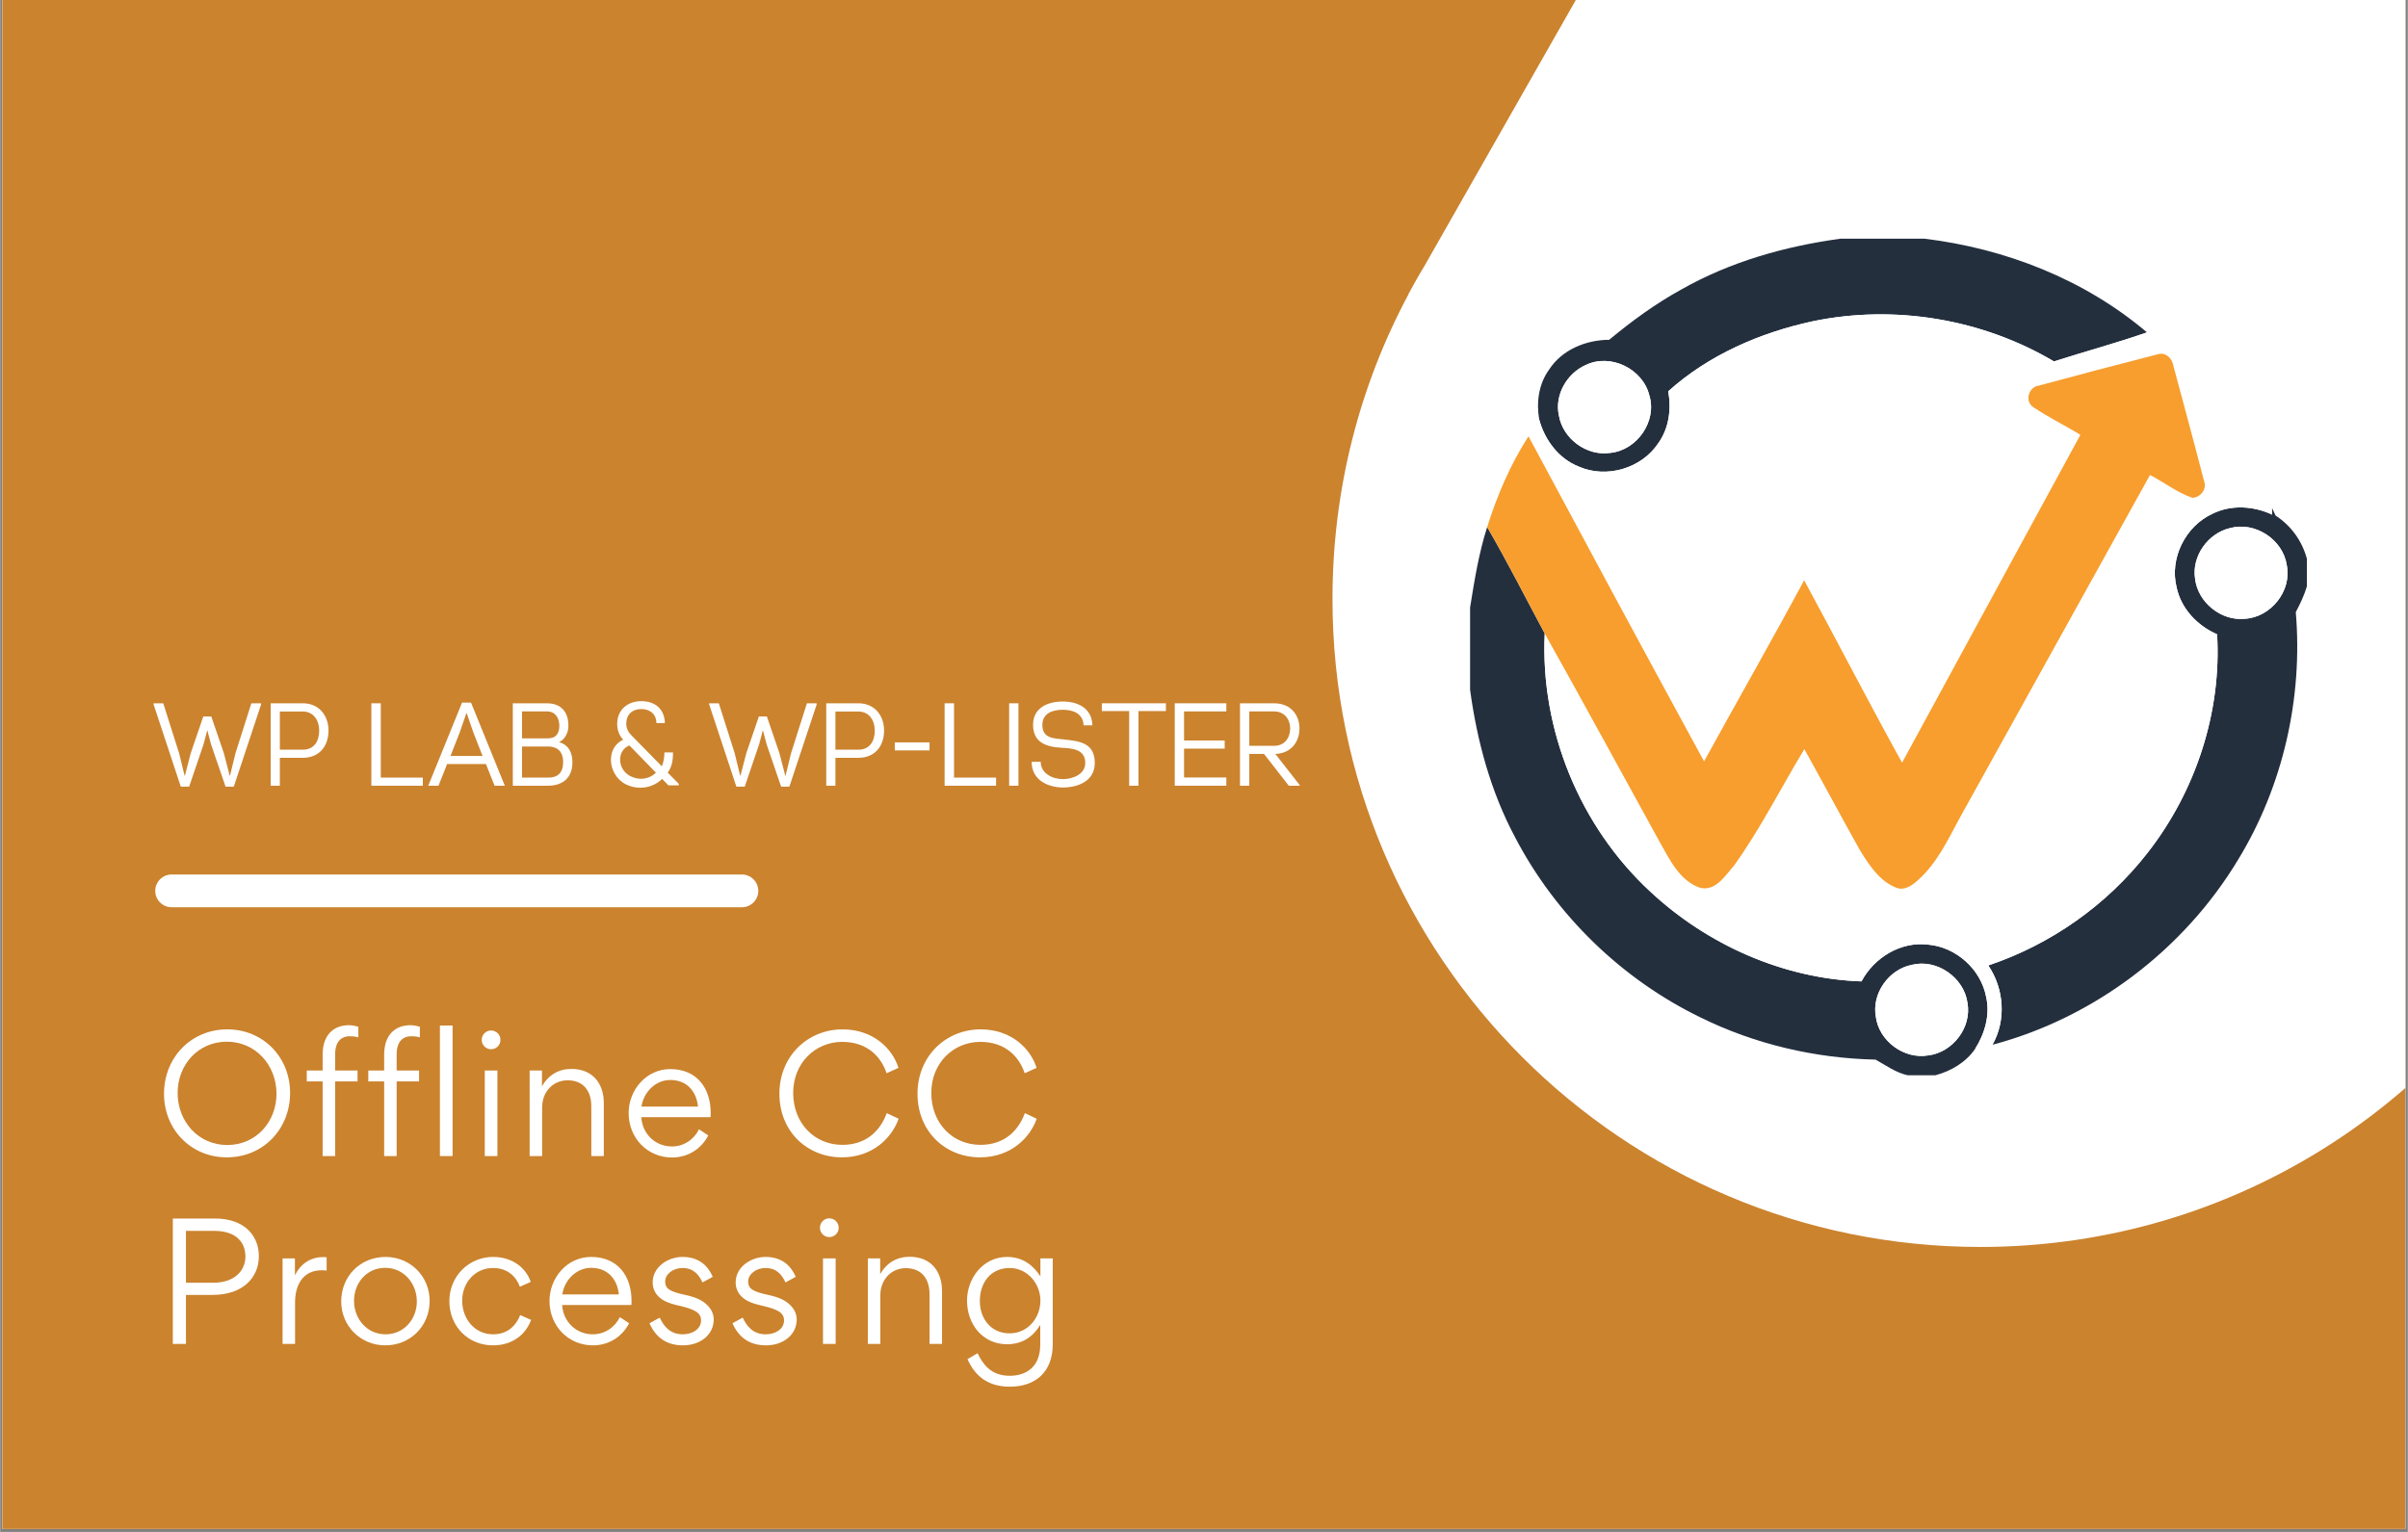 <svg xmlns="http://www.w3.org/2000/svg" xmlns:xlink="http://www.w3.org/1999/xlink" width="1100" viewBox="0 0 824.88 525" height="700" preserveAspectRatio="xMidYMid meet"><rect x="0" y="0" width="824.88" height="525" fill="#808080" stroke="none"/><defs><g></g><clipPath id="id1"><path d="M 0.723 0 L 824.035 0 L 824.035 524 L 0.723 524 Z M 0.723 0 " clip-rule="nonzero"></path></clipPath><clipPath id="id2"><path d="M 456 0 L 824.035 0 L 824.035 427.953 L 456 427.953 Z M 456 0 " clip-rule="nonzero"></path></clipPath><clipPath id="id3"><path d="M 949.332 177.867 L 949.453 177.625 C 965.988 146.621 975.352 111.121 975.352 73.555 C 975.352 -48.996 875.898 -148.449 753.348 -148.449 C 672.742 -148.449 602.105 -105.41 563.203 -41.094 C 561.258 -37.812 559.434 -34.652 557.609 -31.246 L 487.945 91.184 C 486 94.344 484.297 97.504 482.473 100.785 L 482.473 100.91 C 465.816 132.031 456.457 167.531 456.457 205.344 C 456.457 327.895 555.906 427.344 678.457 427.344 C 766.965 427.344 843.438 375.43 879.059 300.418 L 942.523 189.781 C 944.832 185.891 947.145 181.879 949.332 177.867 Z M 949.332 177.867 " clip-rule="nonzero"></path></clipPath><clipPath id="id4"><path d="M 526 81.801 L 736 81.801 L 736 162 L 526 162 Z M 526 81.801 " clip-rule="nonzero"></path></clipPath><clipPath id="id5"><path d="M 681 173 L 790.305 173 L 790.305 359 L 681 359 Z M 681 173 " clip-rule="nonzero"></path></clipPath><clipPath id="id6"><path d="M 503.602 180 L 681 180 L 681 368.508 L 503.602 368.508 Z M 503.602 180 " clip-rule="nonzero"></path></clipPath></defs><g clip-path="url(#id1)"><path fill="#ffffff" d="M 0.723 0 L 824.156 0 L 824.156 531.488 L 0.723 531.488 Z M 0.723 0 " fill-opacity="1" fill-rule="nonzero"></path><path fill="#ffffff" d="M 0.723 0 L 824.156 0 L 824.156 524 L 0.723 524 Z M 0.723 0 " fill-opacity="1" fill-rule="nonzero"></path><path fill="#cb832e" d="M 0.723 0 L 824.156 0 L 824.156 524 L 0.723 524 Z M 0.723 0 " fill-opacity="1" fill-rule="nonzero"></path></g><path stroke-linecap="round" transform="matrix(11.232, 0, -0, 11.229, 53.124, 305.309)" fill="none" stroke-linejoin="miter" d="M 0.5 -0 L 17.895 -0 " stroke="#ffffff" stroke-width="1" stroke-opacity="1" stroke-miterlimit="4"></path><g fill="#ffffff" fill-opacity="1"><g transform="translate(53.124, 269.273)"><g><path d="M 8.758 0.324 L 11.621 0.324 L 16.547 -14.164 L 17.836 -19.047 L 19.129 -14.164 L 24.094 0.324 L 26.918 0.324 L 36.281 -27.887 L 36.281 -28.25 L 32.93 -28.25 L 27.48 -11.098 L 25.625 -3.469 L 25.504 -3.469 L 23.527 -11.098 L 19.211 -23.73 L 16.465 -23.73 L 12.148 -11.098 L 10.168 -3.469 L 10.047 -3.469 L 8.191 -11.098 L 2.746 -28.25 L -0.566 -28.25 L -0.566 -27.887 Z M 8.758 0.324 "></path></g></g></g><g fill="#ffffff" fill-opacity="1"><g transform="translate(90.693, 269.273)"><g><path d="M 1.977 0 L 5.125 0 L 5.125 -9.562 L 12.996 -9.562 C 18.605 -9.562 21.793 -13.52 21.793 -18.887 C 21.793 -24.094 18.523 -28.25 12.996 -28.25 L 1.977 -28.25 Z M 5.125 -12.348 L 5.125 -25.426 L 12.996 -25.426 C 16.789 -25.426 18.605 -22.277 18.605 -18.887 C 18.605 -15.375 16.949 -12.348 12.996 -12.348 Z M 5.125 -12.348 "></path></g></g></g><g fill="#ffffff" fill-opacity="1"><g transform="translate(114.783, 269.273)"><g></g></g></g><g fill="#ffffff" fill-opacity="1"><g transform="translate(125.194, 269.273)"><g><path d="M 1.977 0 L 19.613 0 L 19.613 -2.785 L 5.207 -2.785 L 5.207 -28.25 L 1.977 -28.25 Z M 1.977 0 "></path></g></g></g><g fill="#ffffff" fill-opacity="1"><g transform="translate(147.187, 269.273)"><g><path d="M -0.523 0 L 2.984 0 L 5.934 -7.426 L 19.25 -7.426 L 22.195 0 L 25.707 0 L 14.125 -28.492 L 11.059 -28.492 Z M 7.102 -10.211 L 10.25 -18.242 L 12.59 -25.02 L 14.93 -18.242 L 18.078 -10.211 Z M 7.102 -10.211 "></path></g></g></g><g fill="#ffffff" fill-opacity="1"><g transform="translate(173.658, 269.273)"><g><path d="M 1.977 0 L 14.004 0 C 19.129 0 22.398 -2.746 22.398 -8.031 C 22.398 -11.219 21.145 -14.004 17.918 -14.891 L 17.918 -14.973 C 19.938 -15.98 21.023 -18.281 21.023 -20.5 C 21.023 -25.262 18.562 -28.25 13.602 -28.25 L 1.977 -28.25 Z M 5.125 -16.223 L 5.125 -25.465 L 13.641 -25.465 C 16.547 -25.465 17.879 -23.246 17.918 -20.621 C 17.918 -17.957 16.828 -16.223 13.922 -16.223 Z M 5.125 -2.785 L 5.125 -13.438 L 14.004 -13.438 C 16.426 -13.438 19.211 -12.469 19.211 -8.113 C 19.211 -3.227 16.02 -2.785 14.004 -2.785 Z M 5.125 -2.785 "></path></g></g></g><g fill="#ffffff" fill-opacity="1"><g transform="translate(198.354, 269.273)"><g></g></g></g><g fill="#ffffff" fill-opacity="1"><g transform="translate(208.765, 269.273)"><g><path d="M 10.531 0.688 C 13.277 0.688 15.98 -0.324 18.039 -2.34 L 20.18 -0.121 L 23.73 -0.121 L 23.73 -0.645 L 19.938 -4.48 C 21.309 -6.418 21.75 -8.312 21.75 -11.422 L 18.805 -11.422 C 18.805 -9.523 18.484 -7.949 17.918 -6.66 L 7.586 -17.191 C 6.539 -18.199 5.73 -19.574 5.73 -21.309 C 5.812 -24.496 7.828 -26.273 10.895 -26.273 C 13.398 -26.273 15.98 -24.98 16.062 -21.469 L 18.969 -21.469 C 18.848 -26.191 15.738 -28.977 10.895 -28.977 C 6.012 -28.977 2.625 -25.867 2.625 -21.188 C 2.625 -19.168 3.27 -17.273 4.68 -15.777 C 1.816 -14.449 0.484 -11.742 0.484 -8.918 C 0.484 -5.609 2.301 -2.141 5.57 -0.484 C 7.145 0.281 8.836 0.688 10.531 0.688 Z M 10.773 -2.383 C 9.441 -2.383 8.152 -2.746 6.941 -3.391 C 4.723 -4.641 3.633 -6.82 3.633 -8.918 C 3.633 -11.059 4.723 -13.035 6.82 -13.801 L 15.898 -4.48 C 14.488 -3.066 12.633 -2.383 10.773 -2.383 Z M 10.773 -2.383 "></path></g></g></g><g fill="#ffffff" fill-opacity="1"><g transform="translate(233.058, 269.273)"><g></g></g></g><g fill="#ffffff" fill-opacity="1"><g transform="translate(243.469, 269.273)"><g><path d="M 8.758 0.324 L 11.621 0.324 L 16.547 -14.164 L 17.836 -19.047 L 19.129 -14.164 L 24.094 0.324 L 26.918 0.324 L 36.281 -27.887 L 36.281 -28.25 L 32.93 -28.25 L 27.48 -11.098 L 25.625 -3.469 L 25.504 -3.469 L 23.527 -11.098 L 19.211 -23.73 L 16.465 -23.73 L 12.148 -11.098 L 10.168 -3.469 L 10.047 -3.469 L 8.191 -11.098 L 2.746 -28.25 L -0.566 -28.25 L -0.566 -27.887 Z M 8.758 0.324 "></path></g></g></g><g fill="#ffffff" fill-opacity="1"><g transform="translate(281.037, 269.273)"><g><path d="M 1.977 0 L 5.125 0 L 5.125 -9.562 L 12.996 -9.562 C 18.605 -9.562 21.793 -13.52 21.793 -18.887 C 21.793 -24.094 18.523 -28.25 12.996 -28.25 L 1.977 -28.25 Z M 5.125 -12.348 L 5.125 -25.426 L 12.996 -25.426 C 16.789 -25.426 18.605 -22.277 18.605 -18.887 C 18.605 -15.375 16.949 -12.348 12.996 -12.348 Z M 5.125 -12.348 "></path></g></g></g><g fill="#ffffff" fill-opacity="1"><g transform="translate(305.128, 269.273)"><g><path d="M 1.371 -12.105 L 13.277 -12.105 L 13.277 -14.852 L 1.371 -14.852 Z M 1.371 -12.105 "></path></g></g></g><g fill="#ffffff" fill-opacity="1"><g transform="translate(321.592, 269.273)"><g><path d="M 1.977 0 L 19.613 0 L 19.613 -2.785 L 5.207 -2.785 L 5.207 -28.25 L 1.977 -28.25 Z M 1.977 0 "></path></g></g></g><g fill="#ffffff" fill-opacity="1"><g transform="translate(343.584, 269.273)"><g><path d="M 2.098 0 L 5.285 0 L 5.285 -28.25 L 2.098 -28.25 Z M 2.098 0 "></path></g></g></g><g fill="#ffffff" fill-opacity="1"><g transform="translate(352.542, 269.273)"><g><path d="M 11.582 0.605 C 16.586 0.605 22.477 -1.535 22.477 -7.75 C 22.477 -14.688 17.395 -15.254 11.906 -15.859 C 8.355 -16.223 4.52 -16.223 4.52 -20.824 C 4.52 -24.859 8.07 -26.031 11.5 -26.031 C 14.73 -26.031 18.441 -24.98 18.645 -20.703 L 21.672 -20.703 C 21.469 -26.473 16.867 -28.855 11.5 -28.855 C 6.418 -28.855 1.332 -26.754 1.332 -20.863 C 1.332 -14.77 5.891 -13.277 11.219 -12.996 C 14.93 -12.832 19.211 -12.43 19.211 -7.789 C 19.211 -3.793 14.73 -2.262 11.582 -2.262 C 7.949 -2.262 3.953 -4.238 3.953 -8.191 L 0.848 -8.191 C 0.848 -1.695 6.781 0.605 11.582 0.605 Z M 11.582 0.605 "></path></g></g></g><g fill="#ffffff" fill-opacity="1"><g transform="translate(377.642, 269.273)"><g><path d="M 9.16 0 L 12.348 0 L 12.348 -25.586 L 21.75 -25.586 L 21.75 -28.25 L -0.203 -28.25 L -0.203 -25.586 L 9.16 -25.586 Z M 9.16 0 "></path></g></g></g><g fill="#ffffff" fill-opacity="1"><g transform="translate(400.441, 269.273)"><g><path d="M 1.977 0 L 19.652 0 L 19.652 -2.824 L 5.164 -2.824 L 5.164 -12.711 L 19.09 -12.711 L 19.09 -15.496 L 5.164 -15.496 L 5.164 -25.465 L 19.652 -25.465 L 19.652 -28.25 L 1.977 -28.25 Z M 1.977 0 "></path></g></g></g><g fill="#ffffff" fill-opacity="1"><g transform="translate(422.796, 269.273)"><g><path d="M 1.977 0 L 5.164 0 L 5.164 -10.895 L 10.211 -10.895 L 18.684 0 L 22.438 0 L 22.438 -0.203 L 14.086 -10.895 C 19.734 -11.098 22.355 -15.336 22.355 -19.574 C 22.355 -24.133 19.492 -28.25 13.602 -28.25 L 1.977 -28.25 Z M 5.164 -13.68 L 5.164 -25.465 L 13.602 -25.465 C 17.434 -25.465 19.168 -22.52 19.168 -19.574 C 19.168 -16.707 17.516 -13.844 14.004 -13.68 Z M 5.164 -13.68 "></path></g></g></g><g fill="#ffffff" fill-opacity="1"><g transform="translate(53.168, 396.195)"><g><path d="M 46.164 -21.629 C 46.164 -33.867 36.941 -43.422 24.648 -43.422 C 12.188 -43.422 2.965 -33.703 2.965 -21.352 C 2.965 -9.113 12.188 0.438 24.48 0.438 C 36.941 0.438 46.164 -9.277 46.164 -21.629 Z M 41.5 -21.352 C 41.5 -11.746 34.527 -3.789 24.648 -3.789 C 14.656 -3.789 7.629 -11.91 7.629 -21.629 C 7.629 -31.234 14.602 -39.195 24.48 -39.195 C 34.473 -39.195 41.5 -31.016 41.5 -21.352 Z M 41.5 -21.352 "></path></g></g></g><g fill="#ffffff" fill-opacity="1"><g transform="translate(103.668, 396.195)"><g><path d="M 15.973 -41.059 C 16.633 -41.059 17.895 -41.059 19.047 -40.676 L 19.047 -44.297 C 17.895 -44.684 16.578 -44.848 15.809 -44.848 C 10.594 -44.848 6.809 -41.555 6.809 -34.746 L 6.809 -29.312 L 1.371 -29.312 L 1.371 -25.582 L 6.809 -25.582 L 6.809 0 L 11.09 0 L 11.09 -25.582 L 18.773 -25.582 L 18.773 -29.312 L 11.09 -29.312 L 11.09 -34.855 C 11.09 -39.852 13.832 -41.059 15.973 -41.059 Z M 15.973 -41.059 "></path></g></g></g><g fill="#ffffff" fill-opacity="1"><g transform="translate(124.746, 396.195)"><g><path d="M 15.973 -41.059 C 16.633 -41.059 17.895 -41.059 19.047 -40.676 L 19.047 -44.297 C 17.895 -44.684 16.578 -44.848 15.809 -44.848 C 10.594 -44.848 6.809 -41.555 6.809 -34.746 L 6.809 -29.312 L 1.371 -29.312 L 1.371 -25.582 L 6.809 -25.582 L 6.809 0 L 11.09 0 L 11.09 -25.582 L 18.773 -25.582 L 18.773 -29.312 L 11.09 -29.312 L 11.09 -34.855 C 11.09 -39.852 13.832 -41.059 15.973 -41.059 Z M 15.973 -41.059 "></path></g></g></g><g fill="#ffffff" fill-opacity="1"><g transform="translate(145.825, 396.195)"><g><path d="M 9.168 0 L 9.168 -44.738 L 4.832 -44.738 L 4.832 0 Z M 9.168 0 "></path></g></g></g><g fill="#ffffff" fill-opacity="1"><g transform="translate(161.194, 396.195)"><g><path d="M 3.789 -39.797 C 3.789 -38.039 5.215 -36.613 6.973 -36.613 C 8.781 -36.613 10.211 -38.039 10.211 -39.797 C 10.211 -41.609 8.781 -43.035 6.973 -43.035 C 5.215 -43.035 3.789 -41.609 3.789 -39.797 Z M 9.168 0 L 9.168 -29.312 L 4.832 -29.312 L 4.832 0 Z M 9.168 0 "></path></g></g></g><g fill="#ffffff" fill-opacity="1"><g transform="translate(176.564, 396.195)"><g><path d="M 25.965 0 L 30.246 0 L 30.246 -18.113 C 30.246 -24.977 26.348 -29.863 19.156 -29.863 C 14.82 -29.863 11.363 -27.887 9.059 -23.934 L 9.059 -29.312 L 4.832 -29.312 L 4.832 0 L 9.113 0 L 9.113 -16.688 C 9.113 -21.902 12.734 -25.965 17.84 -25.965 C 23.273 -25.965 25.965 -22.285 25.965 -17.07 Z M 25.965 0 "></path></g></g></g><g fill="#ffffff" fill-opacity="1"><g transform="translate(212.628, 396.195)"><g><path d="M 30.738 -13.34 C 30.797 -13.777 30.797 -14.273 30.797 -14.766 C 30.797 -23.328 26.02 -29.809 16.961 -29.809 C 8.727 -29.809 2.691 -22.672 2.691 -14.711 C 2.691 -6.258 9.059 0.492 17.566 0.492 C 22.727 0.492 27.445 -2.195 29.973 -7.082 L 26.789 -9.168 C 25.141 -5.82 21.793 -3.293 17.512 -3.293 C 11.801 -3.293 7.355 -7.629 7.027 -13.34 Z M 7.082 -16.961 C 7.793 -21.848 11.855 -26.074 16.961 -26.074 C 22.562 -26.074 25.91 -22.285 26.457 -16.961 Z M 7.082 -16.961 "></path></g></g></g><g fill="#ffffff" fill-opacity="1"><g transform="translate(247.319, 396.195)"><g></g></g></g><g fill="#ffffff" fill-opacity="1"><g transform="translate(264.007, 396.195)"><g><path d="M 24.371 0.438 C 34.91 0.438 41.5 -6.258 43.805 -12.789 L 39.742 -14.711 C 37.383 -8.344 32.441 -3.844 24.539 -3.844 C 14.82 -3.844 7.684 -11.418 7.684 -21.629 C 7.684 -32.004 15.371 -39.137 24.48 -39.137 C 33.43 -39.137 37.93 -33.648 39.688 -28.379 L 43.75 -30.246 C 41.719 -36.777 35.133 -43.422 24.594 -43.422 C 12.844 -43.422 2.965 -34.418 2.965 -21.352 C 2.965 -8.398 12.516 0.438 24.371 0.438 Z M 24.371 0.438 "></path></g></g></g><g fill="#ffffff" fill-opacity="1"><g transform="translate(311.323, 396.195)"><g><path d="M 24.371 0.438 C 34.91 0.438 41.5 -6.258 43.805 -12.789 L 39.742 -14.711 C 37.383 -8.344 32.441 -3.844 24.539 -3.844 C 14.82 -3.844 7.684 -11.418 7.684 -21.629 C 7.684 -32.004 15.371 -39.137 24.48 -39.137 C 33.43 -39.137 37.93 -33.648 39.688 -28.379 L 43.75 -30.246 C 41.719 -36.777 35.133 -43.422 24.594 -43.422 C 12.844 -43.422 2.965 -34.418 2.965 -21.352 C 2.965 -8.398 12.516 0.438 24.371 0.438 Z M 24.371 0.438 "></path></g></g></g><g fill="#ffffff" fill-opacity="1"><g transform="translate(53.168, 460.573)"><g><path d="M 5.984 0 L 10.484 0 L 10.484 -16.797 L 19.598 -16.797 C 30.027 -16.797 35.461 -22.781 35.461 -30.082 C 35.461 -36.777 30.852 -42.98 20.367 -42.98 L 5.984 -42.98 Z M 10.484 -20.969 L 10.484 -38.754 L 19.98 -38.754 C 28.434 -38.754 30.852 -34.145 30.852 -29.918 C 30.852 -25.582 27.668 -20.969 19.762 -20.969 Z M 10.484 -20.969 "></path></g></g></g><g fill="#ffffff" fill-opacity="1"><g transform="translate(91.921, 460.573)"><g><path d="M 9.059 -29.312 L 4.832 -29.312 L 4.832 0 L 9.113 0 L 9.113 -14.328 C 9.113 -19.543 11.363 -25.25 18.281 -25.25 C 18.828 -25.25 19.379 -25.195 19.926 -25.141 L 19.926 -29.695 C 19.598 -29.754 18.773 -29.754 18.5 -29.754 C 15.152 -29.754 11.254 -28.051 9.059 -23.496 Z M 9.059 -29.312 "></path></g></g></g><g fill="#ffffff" fill-opacity="1"><g transform="translate(114.152, 460.573)"><g><path d="M 17.785 0.492 C 26.348 0.492 32.992 -6.094 32.992 -14.766 C 32.992 -23.164 26.348 -29.809 17.895 -29.809 C 9.223 -29.809 2.691 -23.219 2.691 -14.547 C 2.691 -6.203 9.277 0.492 17.785 0.492 Z M 17.895 -3.293 C 11.473 -3.293 7.082 -8.617 7.082 -14.766 C 7.082 -20.914 11.418 -26.074 17.785 -26.074 C 24.152 -26.074 28.598 -20.695 28.598 -14.547 C 28.598 -8.453 24.152 -3.293 17.895 -3.293 Z M 17.895 -3.293 "></path></g></g></g><g fill="#ffffff" fill-opacity="1"><g transform="translate(151.204, 460.573)"><g><path d="M 7.082 -14.82 C 7.082 -20.914 11.418 -26.02 17.676 -26.02 C 22.891 -26.02 25.691 -22.781 26.844 -19.598 L 30.574 -21.242 C 29.039 -25.801 24.594 -29.809 17.676 -29.809 C 9.387 -29.809 2.691 -23.219 2.691 -14.656 C 2.691 -5.875 9.277 0.492 17.621 0.492 C 24.703 0.492 29.039 -3.621 30.684 -8.234 L 26.953 -9.879 C 25.691 -6.641 22.945 -3.293 17.676 -3.293 C 11.254 -3.293 7.082 -8.727 7.082 -14.82 Z M 7.082 -14.82 "></path></g></g></g><g fill="#ffffff" fill-opacity="1"><g transform="translate(185.511, 460.573)"><g><path d="M 30.738 -13.34 C 30.797 -13.777 30.797 -14.273 30.797 -14.766 C 30.797 -23.328 26.02 -29.809 16.961 -29.809 C 8.727 -29.809 2.691 -22.672 2.691 -14.711 C 2.691 -6.258 9.059 0.492 17.566 0.492 C 22.727 0.492 27.445 -2.195 29.973 -7.082 L 26.789 -9.168 C 25.141 -5.82 21.793 -3.293 17.512 -3.293 C 11.801 -3.293 7.355 -7.629 7.027 -13.34 Z M 7.082 -16.961 C 7.793 -21.848 11.855 -26.074 16.961 -26.074 C 22.562 -26.074 25.91 -22.285 26.457 -16.961 Z M 7.082 -16.961 "></path></g></g></g><g fill="#ffffff" fill-opacity="1"><g transform="translate(220.203, 460.573)"><g><path d="M 24.262 -8.344 C 24.262 -10.266 23.438 -11.91 22.176 -13.176 C 20.422 -14.984 18.059 -16.027 14.492 -16.797 C 9.059 -17.949 7.629 -18.992 7.629 -21.41 C 7.629 -23.934 10.375 -26.02 13.559 -26.02 C 17.238 -26.02 19.102 -23.879 20.422 -21.078 L 23.934 -23 C 22.34 -26.625 19.379 -29.809 13.559 -29.809 C 8.617 -29.809 3.348 -26.402 3.348 -21.078 C 3.348 -19.434 3.898 -17.895 4.941 -16.688 C 6.586 -14.82 8.672 -13.941 12.57 -13.066 C 17.785 -11.855 19.926 -10.648 19.926 -8.07 C 19.926 -4.996 16.852 -3.293 13.668 -3.293 C 9.277 -3.293 7.137 -6.094 5.766 -9.004 L 2.25 -7.082 C 4.281 -2.523 7.793 0.492 13.723 0.492 C 19.762 0.492 24.262 -3.238 24.262 -8.344 Z M 24.262 -8.344 "></path></g></g></g><g fill="#ffffff" fill-opacity="1"><g transform="translate(248.637, 460.573)"><g><path d="M 24.262 -8.344 C 24.262 -10.266 23.438 -11.91 22.176 -13.176 C 20.422 -14.984 18.059 -16.027 14.492 -16.797 C 9.059 -17.949 7.629 -18.992 7.629 -21.41 C 7.629 -23.934 10.375 -26.02 13.559 -26.02 C 17.238 -26.02 19.102 -23.879 20.422 -21.078 L 23.934 -23 C 22.34 -26.625 19.379 -29.809 13.559 -29.809 C 8.617 -29.809 3.348 -26.402 3.348 -21.078 C 3.348 -19.434 3.898 -17.895 4.941 -16.688 C 6.586 -14.82 8.672 -13.941 12.57 -13.066 C 17.785 -11.855 19.926 -10.648 19.926 -8.07 C 19.926 -4.996 16.852 -3.293 13.668 -3.293 C 9.277 -3.293 7.137 -6.094 5.766 -9.004 L 2.25 -7.082 C 4.281 -2.523 7.793 0.492 13.723 0.492 C 19.762 0.492 24.262 -3.238 24.262 -8.344 Z M 24.262 -8.344 "></path></g></g></g><g fill="#ffffff" fill-opacity="1"><g transform="translate(277.071, 460.573)"><g><path d="M 3.789 -39.797 C 3.789 -38.039 5.215 -36.613 6.973 -36.613 C 8.781 -36.613 10.211 -38.039 10.211 -39.797 C 10.211 -41.609 8.781 -43.035 6.973 -43.035 C 5.215 -43.035 3.789 -41.609 3.789 -39.797 Z M 9.168 0 L 9.168 -29.312 L 4.832 -29.312 L 4.832 0 Z M 9.168 0 "></path></g></g></g><g fill="#ffffff" fill-opacity="1"><g transform="translate(292.44, 460.573)"><g><path d="M 25.965 0 L 30.246 0 L 30.246 -18.113 C 30.246 -24.977 26.348 -29.863 19.156 -29.863 C 14.82 -29.863 11.363 -27.887 9.059 -23.934 L 9.059 -29.312 L 4.832 -29.312 L 4.832 0 L 9.113 0 L 9.113 -16.688 C 9.113 -21.902 12.734 -25.965 17.84 -25.965 C 23.273 -25.965 25.965 -22.285 25.965 -17.07 Z M 25.965 0 "></path></g></g></g><g fill="#ffffff" fill-opacity="1"><g transform="translate(328.504, 460.573)"><g><path d="M 27.832 0.273 C 27.832 7.906 23 10.922 17.348 10.922 C 10.539 10.922 7.906 6.367 6.367 3.184 L 2.91 5.215 C 5.434 10.922 9.824 14.656 17.402 14.656 C 26.293 14.656 32.113 9.551 32.113 0.109 L 32.113 -29.312 L 27.887 -29.312 L 27.887 -23.164 C 25.582 -26.625 22.176 -29.809 16.469 -29.809 C 8.18 -29.809 2.746 -22.453 2.746 -14.82 C 2.746 -6.809 8.07 0.109 16.469 0.109 C 22.012 0.109 25.582 -2.801 27.832 -6.531 Z M 17.348 -3.621 C 10.922 -3.621 7.137 -8.672 7.137 -14.711 C 7.137 -21.078 10.922 -26.02 17.348 -26.02 C 23.438 -26.02 27.887 -20.641 27.887 -14.875 C 27.887 -8.895 23.551 -3.621 17.348 -3.621 Z M 17.348 -3.621 "></path></g></g></g><g clip-path="url(#id2)"><g clip-path="url(#id3)"><path fill="#ffffff" d="M 452.078 -153.188 L 979.727 -153.188 L 979.727 431.598 L 452.078 431.598 Z M 452.078 -153.188 " fill-opacity="1" fill-rule="nonzero"></path></g></g><g clip-path="url(#id4)"><path fill="#242f3e" d="M 630.5 81.801 L 659.281 81.801 C 687 85.16 714.125 95.746 735.516 113.91 C 725.012 117.586 714.238 120.453 703.652 123.867 C 679.027 109.297 649 104.27 620.98 110.113 C 602.961 114 585.277 121.66 571.492 134.102 C 572.598 140.195 571.758 146.781 568.074 151.898 C 562.363 160.523 550.336 164.094 540.848 159.906 C 533.984 157.207 529.223 150.848 527.309 143.871 C 526.234 137.969 527.086 131.605 530.668 126.68 C 535.082 119.824 543.312 116.488 551.254 116.453 C 559.004 110.023 567.168 104.043 576.004 99.195 C 592.746 89.688 611.516 84.402 630.5 81.801 M 543.277 125.066 C 536.773 127.922 532.438 135.414 534.051 142.48 C 535.418 150.441 543.684 156.457 551.703 155.203 C 560.816 154.273 567.75 144.328 565.008 135.469 C 562.777 126.422 551.77 121 543.277 125.066 Z M 543.277 125.066 " fill-opacity="1" fill-rule="nonzero"></path></g><g clip-path="url(#id5)"><path fill="#242f3e" d="M 757.973 176.055 C 764.355 172.898 772.027 173.379 778.398 176.371 C 778.367 175.777 778.32 174.578 778.297 173.973 C 778.734 174.879 779.16 175.797 779.586 176.707 C 784.883 180.121 788.691 185.441 790.305 191.523 L 790.305 200.941 C 789.387 204.031 787.996 206.934 786.496 209.777 C 788.973 239.188 782.141 269.379 766.742 294.602 C 748.172 325.457 717.418 348.805 682.578 358.047 C 687.371 349.566 686.562 338.852 681.145 330.863 C 702.512 323.707 721.695 310.215 735.574 292.441 C 752.137 271.352 761.098 244.215 759.539 217.383 C 752.797 214.457 747.242 208.645 745.676 201.344 C 743.145 191.367 748.676 180.312 757.973 176.055 M 763.918 180.996 C 756.383 182.777 750.793 190.605 751.992 198.344 C 752.941 206.43 760.895 212.891 769.023 212.062 C 777.906 211.582 785.23 202.496 783.406 193.695 C 782.117 184.902 772.52 178.609 763.918 180.996 Z M 763.918 180.996 " fill-opacity="1" fill-rule="nonzero"></path></g><g clip-path="url(#id6)"><path fill="#242f3e" d="M 509.457 180.625 C 516.41 192.562 522.629 204.93 529.18 217.113 C 527.602 250.027 541.152 283.188 565.344 305.566 C 584.875 323.785 610.902 335.391 637.699 336.332 C 642.035 328.156 651.141 322.59 660.504 323.73 C 670.102 324.547 678.625 332.176 680.406 341.66 C 681.836 347.855 679.922 354.273 676.598 359.523 C 673.395 364.117 668.363 367.074 663.012 368.508 L 653.527 368.508 C 649.461 367.609 646.09 365.113 642.527 363.141 C 621.863 362.684 601.246 357.891 582.68 348.75 C 555.633 335.648 532.988 313.684 519.066 287.031 C 510.668 271.328 505.984 253.961 503.602 236.387 L 503.602 208.223 C 505.09 198.926 506.578 189.605 509.457 180.625 M 654.992 330.652 C 647.062 332.176 641.141 340.473 642.617 348.469 C 643.691 356.781 652.281 363.109 660.535 361.695 C 668.926 360.711 675.52 352.133 674.02 343.746 C 672.867 335.055 663.559 328.512 654.992 330.652 Z M 654.992 330.652 " fill-opacity="1" fill-rule="nonzero"></path></g><path fill="#ffffff" d="M 620.98 110.113 C 649 104.27 679.027 109.297 703.652 123.867 C 714.238 120.453 725.012 117.586 735.516 113.91 C 754.699 129.758 769.527 150.699 778.297 173.973 C 778.32 174.578 778.367 175.777 778.398 176.371 C 772.027 173.379 764.355 172.898 757.973 176.055 C 748.676 180.312 743.145 191.367 745.676 201.344 C 747.242 208.645 752.797 214.457 759.539 217.383 C 761.098 244.215 752.137 271.352 735.574 292.441 C 721.695 310.215 702.512 323.707 681.145 330.863 C 686.562 338.852 687.371 349.566 682.578 358.047 C 680.582 358.504 678.59 358.988 676.598 359.523 C 679.922 354.273 681.836 347.855 680.406 341.66 C 678.625 332.176 670.102 324.547 660.504 323.73 C 651.141 322.59 642.035 328.156 637.699 336.332 C 610.902 335.391 584.875 323.785 565.344 305.566 C 541.152 283.188 527.602 250.027 529.18 217.113 C 542.527 240.91 555.531 264.922 568.715 288.824 C 572.062 294.746 575.465 301.859 582.355 304.234 C 587.719 305.598 591.043 300.023 594.059 296.605 C 603.117 283.984 610.082 270.008 618.125 256.738 C 624.496 268.172 630.656 279.73 637.039 291.152 C 640.188 296.258 643.727 301.883 649.539 304.199 C 652.406 305.387 655.129 303.414 657.133 301.555 C 663.473 295.891 667.168 288.105 671.121 280.746 C 692.914 241.414 714.766 202.117 736.547 162.785 C 741.441 165.316 745.863 168.832 751.105 170.613 C 753.984 170.41 756.156 167.535 755.035 164.746 C 751.656 151.598 748.07 138.504 744.566 125.391 C 744.172 122.715 741.723 120.441 738.922 121.492 C 725.426 124.93 711.941 128.492 698.492 132.145 C 694.918 132.523 693.461 137.664 696.656 139.59 C 701.797 143.062 707.406 145.797 712.703 149.02 C 692.277 186.438 672.016 223.945 651.609 261.371 C 640.152 240.688 629.348 219.645 618.059 198.871 C 606.871 219.688 595.133 240.207 583.766 260.926 C 563.574 223.867 543.547 186.719 523.613 149.523 C 524.879 147.656 526.098 145.773 527.309 143.871 C 529.223 150.848 533.984 157.207 540.848 159.906 C 550.336 164.094 562.363 160.523 568.074 151.898 C 571.758 146.781 572.598 140.195 571.492 134.102 C 585.277 121.66 602.961 114 620.98 110.113 Z M 620.98 110.113 " fill-opacity="1" fill-rule="nonzero"></path><path fill="#ffffff" d="M 543.277 125.066 C 551.77 121 562.777 126.422 565.008 135.469 C 567.75 144.328 560.816 154.273 551.703 155.203 C 543.684 156.457 535.418 150.441 534.051 142.48 C 532.438 135.414 536.773 127.922 543.277 125.066 Z M 543.277 125.066 " fill-opacity="1" fill-rule="nonzero"></path><path fill="#ffffff" d="M 763.918 180.996 C 772.52 178.609 782.117 184.902 783.406 193.695 C 785.23 202.496 777.906 211.582 769.023 212.062 C 760.895 212.891 752.941 206.43 751.992 198.344 C 750.793 190.605 756.383 182.777 763.918 180.996 Z M 763.918 180.996 " fill-opacity="1" fill-rule="nonzero"></path><path fill="#ffffff" d="M 654.992 330.652 C 663.559 328.512 672.867 335.055 674.02 343.746 C 675.52 352.133 668.926 360.711 660.535 361.695 C 652.281 363.109 643.691 356.781 642.617 348.469 C 641.141 340.473 647.062 332.176 654.992 330.652 Z M 654.992 330.652 " fill-opacity="1" fill-rule="nonzero"></path><path fill="#f79e2e" d="M 698.492 132.145 C 711.941 128.492 725.426 124.93 738.922 121.492 C 741.723 120.441 744.172 122.715 744.566 125.391 C 748.07 138.504 751.656 151.598 755.035 164.746 C 756.156 167.535 753.984 170.41 751.105 170.613 C 745.863 168.832 741.441 165.316 736.547 162.785 C 714.766 202.117 692.914 241.414 671.121 280.746 C 667.168 288.105 663.473 295.891 657.133 301.555 C 655.129 303.414 652.406 305.387 649.539 304.199 C 643.727 301.883 640.188 296.258 637.039 291.152 C 630.656 279.73 624.496 268.172 618.125 256.738 C 610.082 270.008 603.117 283.984 594.059 296.605 C 591.043 300.023 587.719 305.598 582.355 304.234 C 575.465 301.859 572.062 294.746 568.715 288.824 C 555.531 264.922 542.527 240.91 529.18 217.113 C 522.629 204.93 516.41 192.562 509.457 180.625 C 512.863 169.738 517.43 159.133 523.613 149.523 C 543.547 186.719 563.574 223.867 583.766 260.926 C 595.133 240.207 606.871 219.688 618.059 198.871 C 629.348 219.645 640.152 240.688 651.609 261.371 C 672.016 223.945 692.277 186.438 712.703 149.02 C 707.406 145.797 701.797 143.062 696.656 139.59 C 693.461 137.664 694.918 132.523 698.492 132.145 Z M 698.492 132.145 " fill-opacity="1" fill-rule="nonzero"></path></svg>